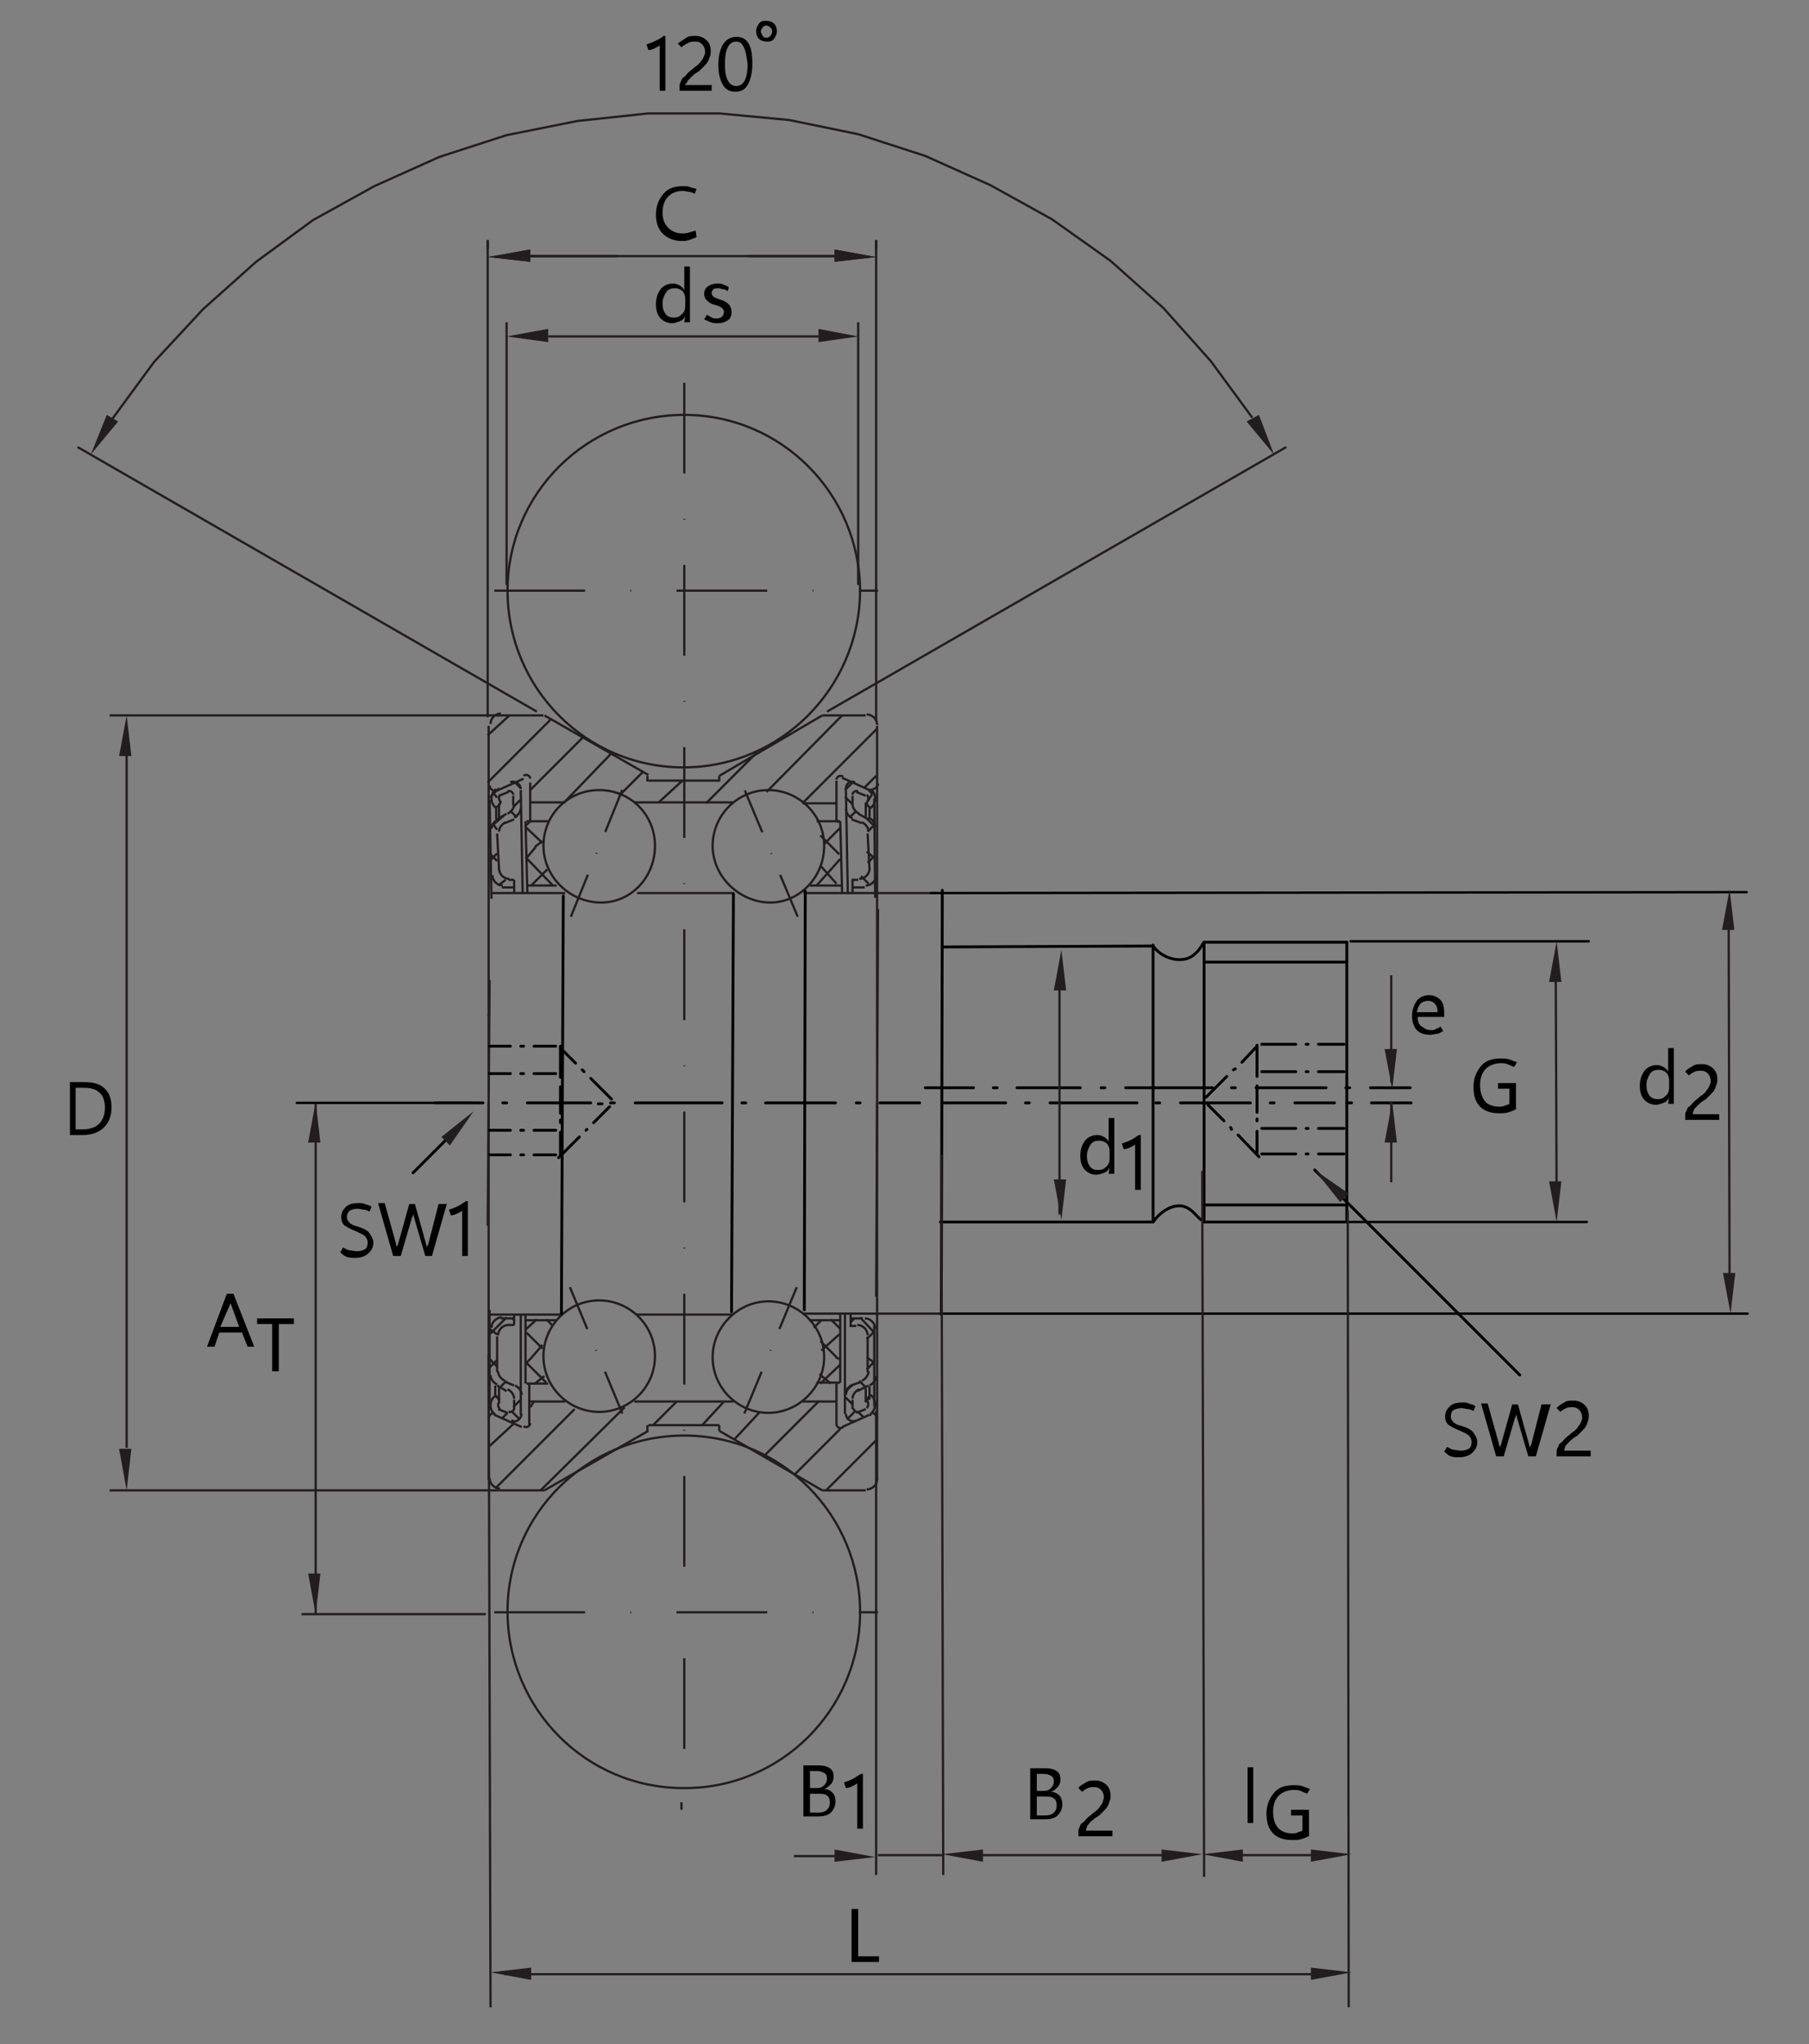 <?xml version="1.0" encoding="utf-8"?>
<!-- Generator: Adobe Illustrator 27.0.0, SVG Export Plug-In . SVG Version: 6.00 Build 0)  -->
<!DOCTYPE svg PUBLIC "-//W3C//DTD SVG 1.1//EN" "http://www.w3.org/Graphics/SVG/1.1/DTD/svg11.dtd">
<svg version="1.1" id="图层_1" xmlns:x="http://ns.adobe.com/Extensibility/1.0/" xmlns:i="http://ns.adobe.com/AdobeIllustrator/10.0/" xmlns:graph="http://ns.adobe.com/Graphs/1.0/"
	 xmlns="http://www.w3.org/2000/svg" xmlns:xlink="http://www.w3.org/1999/xlink" x="0px" y="0px" viewBox="0 0 191.4 216.3"
	 style="enable-background:new 0 0 191.4 216.3;" xml:space="preserve">
<rect x="0" y="0" width="191.4" height="216.3" fill="#808080" stroke="none"/>
<style type="text/css">
	.st0{fill:none;stroke:#221E1F;stroke-width:0.24;stroke-miterlimit:10;}
	.st1{fill:none;stroke:#221E1F;stroke-width:0.24;stroke-miterlimit:10;stroke-dasharray:9.6,4.8,8.000000e-02,4.8;}
	.st2{fill:none;stroke:#221E1F;stroke-width:0.24;stroke-miterlimit:10;stroke-dasharray:4.8,2.4,8.000000e-02,2.4;}
	.st3{fill:none;}
	.st4{fill:#221E1F;}
	.st5{fill:none;stroke:#221E1F;stroke-width:0.3;stroke-miterlimit:10;}
	.st6{fill:none;stroke:#000000;stroke-width:0.3;stroke-linecap:round;stroke-linejoin:round;stroke-miterlimit:10;}
	.st7{fill:#FFFFFF;}
	.st8{fill:none;stroke:#000000;stroke-width:0.25;stroke-linecap:round;stroke-linejoin:round;stroke-miterlimit:10;}
	.st9{fill:none;stroke:#000000;stroke-width:0.24;stroke-linecap:round;stroke-linejoin:round;stroke-miterlimit:10;}
</style>
<path class="st0" d="M51.6,129.7l0.2-26 M51.7,76.8v39.9"/>
<line class="st1" x1="72.4" y1="40.5" x2="72.4" y2="186"/>
<path class="st0" d="M102.2,96.2 M92.7,137.2l0.2-41 M52.8,83.4l-1,1 M53.3,86.3l-1.5,1.3 M55.1,84.6l-0.8,0.8 M52.6,90.3l-0.8,0.8
	 M56.1,86.9l-0.4,0.4 M56.7,89.6l-1,1.2 M53.5,93.1l-0.8,0.6 M57.4,89l-0.8,0.6 M57.9,92l-1.7,1.7 M90.2,82.8l-0.8,0.8 M90.5,85.9
	l-0.6,0.6 M88.9,87.6l-1.7,1.7 M92.3,84l-0.5,0.8 M88.9,90.9l-2.5,2.8 M92.5,87.3L91.8,88 M90.3,93.1h-0.2 M92.6,90.5l-0.8,0.8
	 M53.6,139.4l-1.7,1.7 M52.6,143.9l-0.8,0.8 M56.8,139.6l-1.2,1.1 M56.2,143.7l-0.6,0.6 M53.6,146.1l-0.6,0.6 M57.4,142.3l-1.2,1.4
	 M55.1,148.1l-0.8,0.8 M53.7,149.5l-0.6,0.6 M57.6,145.6l-1,0.8 M86.9,139.7l-0.8,0.8 M88.8,141.2l-1.9,1.7 M90.4,139.5l-0.4,0.4
	 M88.9,144.4l-2.1,2 M92.5,140.9l-0.8,0.8 M90,146.6l-0.6,0.6 M92.5,144.1l-0.8,0.8 M90.4,149.4l-0.8,0.8 M92.1,147.9l-0.6,0.4
	 M92.3,84l-0.4-0.4 M90.2,85.1l-0.8-0.8 M92.5,87.4l-1-1 M88.8,87l-0.4-0.2 M92.5,90.8l-0.8-0.7 M88.8,90.4l-1-1 M87.8,89.4l-1-1
	 M91.9,93.5l-0.8-0.8 M88.5,93.5l-1.7-1.9 M55.1,83.4l-0.6-0.6 M54.7,86.5l-0.6-0.6 M52.6,84.4l-0.5-0.6 M57.4,89.2l-1.8-1.7
	 M52.6,87.8l-0.5-0.7 M58.5,93.7l-2.9-3 M52.6,91.1l-0.8-0.8 M92.5,141l-1.5-1.6 M91.8,143.7L91.8,143.7 M88.9,140.6l-1-1
	 M92.5,144.2l-0.8-0.6 M88.8,143.8l-0.4-0.2 M88.5,143.6l-1.7-1.7 M91.5,146.7l-0.6-0.6 M90.2,148.6l-0.8-0.8 M87.9,146.4l-1.2-1
	 M91.4,150l-0.6-0.6 M58.4,140.2l-0.6-0.6 M54.3,139.7v-0.2 M57.4,142.7l-1.7-1.7 M52.6,141.2l-0.8-0.6 M57.8,146.3l-2.1-2.1
	 M52.6,144.6l-0.8-0.8 M52.9,148.1l-0.4-0.4 M55,150.2l-0.8-0.8 M87.4,157.7l5.4-5.4 M84.1,156l4.8-4.8 M80.8,154.1l5.8-5.8
	 M77.7,152.3l2.7-2.9 M74.3,150.8l2.3-2.5 M69.1,150.8l2.5-2.5 M57.2,157.7l8.9-8.8 M52.4,157.5l8.4-8.4 M56.1,148.9l0.4-0.6
	 M51.7,153.1l2.7-2.5 M91.4,83.4l1.3-1.3 M84.9,85l7.9-7.9 M81.1,83.8l8-8.1 M74.7,85l5.4-5.4 M69.7,84.9l2.5-2.3 M65.5,84.2
	l2.5-2.5 M59.7,84.9l5-5.2 M56.1,83.6l5.6-5.6 M51.6,82.8l6.7-6.7 M51.6,77.8l2.3-2.1 M92.8,116.7V76.8 M87.8,94.4 M92.8,99.4
	 M83.6,95.2 M77.8,94.6 M72.6,94.4 M57.7,94.5 M72.7,129.6 M80.8,137.7 M77.2,139.1 M57.8,129.7 M67,139.1"/>
<path class="st0" d="M91,170.6c0-10.3-8.3-18.7-18.6-18.7s-18.7,8.3-18.7,18.6s8.3,18.7,18.6,18.7l0,0C82.6,189.3,91,180.9,91,170.6
	 M67.3,139.1h10.2 M68.6,150.8h7.5 M67.1,148.3h10.5 M87.2,143.6c0-3.3-2.7-5.9-5.9-5.9s-5.9,2.7-5.9,5.9c0,3.3,2.7,5.9,5.9,5.9l0,0
	C84.5,149.5,87.2,146.8,87.2,143.6"/>
<line class="st1" x1="52.3" y1="170.6" x2="92.9" y2="170.6"/>
<path class="st0" d="M57.6,157.7h-4.8 M51.8,156.4c0,0.6,0.5,1.1,1.1,1.1 M57.6,157.7l11-6.3 M51.7,156.6v-39.9"/>
<line class="st2" x1="60.3" y1="136.2" x2="66.4" y2="150.9"/>
<path class="st0" d="M53.8,140.2h0.6 M54.4,140.2v-1.1 M53,139.5h1.3 M55.7,139.7h3.1 M53.4,146.2l1,0.4 M55.2,147.6
	c0-0.4-0.3-0.8-0.7-1 M54.1,150.3c0.1,0,0.2,0.1,0.3,0.1c0.4,0,0.7-0.3,0.8-0.8 M53.8,149.4c0,0,0.1,0,0.2,0c0.2,0,0.4-0.2,0.4-0.4
	 M54.4,149.1v-1 M54.4,148c0-0.4-0.3-0.8-0.7-1 M52.8,148.3v-1.5 M56,150.8v-4.3 M55.4,150.9c0.1,0.1,0.2,0.1,0.3,0.1
	c0.2,0,0.4-0.2,0.4-0.4l0,0 M56.1,148.3h3.7 M55.7,146.4H58 M55.1,149.7v-10.6 M55.6,146.4v-7.3 M51.6,138.3 M52.4,139.1
	 M51.9,145.5c0,0.4,0.3,0.8,0.7,1 M52.4,147.7v-1.1 M52.2,149.6h0.2 M52.3,149.5c-0.3,0-0.6,0.3-0.6,0.6 M52.4,147.7
	c-0.3,0.2-0.5,0.6-0.5,1s0.2,0.8,0.5,1 M51.8,149v-10.4 M52.6,145.2v-3.8 M51.8,139.1h7.6 M52.7,145.1c0,0.4,0.3,0.8,0.7,1
	 M52.3,149.7l2.9,1.3 M52.9,148.3c-0.1,0.1-0.2,0.2-0.2,0.4c0,0.1,0.1,0.3,0.2,0.4 M52.8,148.3c0-0.3-0.2-0.5-0.5-0.6 M52.7,149.1
	l1,0.4 M52.6,146.6l1,0.6 M53.1,139.4c-0.6,0-1.1,0.5-1.1,1.1 M53.8,140.2c-0.6,0-1.1,0.5-1.1,1.1 M69.3,143.5
	c0-3.3-2.7-5.9-5.9-5.9c-3.3,0-5.9,2.7-5.9,5.9c0,3.3,2.7,5.9,5.9,5.9l0,0C66.6,149.4,69.3,146.8,69.3,143.5"/>
<path class="st0" d="M87,157.7h4.6 M87,157.7l-10.9-6.3 M92.8,116.7v39.9 M68.5,151.4v-0.6"/>
<path class="st0" d="M99.7,139H84.9 M92,149.7l-2.9,1.3 M91.2,146.2l-1.2,0.4 M91.6,149.1l-1,0.4 M91.9,146.6l-1.2,0.6 M91.8,141.3
	c0-0.6-0.5-1.1-1.1-1.1 M91.3,139.5H90 M91.7,157.6c0.6,0,1.1-0.5,1.1-1.1"/>
<line class="st2" x1="84.3" y1="136.2" x2="78.2" y2="150.9"/>
<path class="st0" d="M92.8,138.3 M98.9,139.2 M92.6,140.6c0-0.6-0.5-1.1-1.1-1.1 M92,146.6c0.4-0.2,0.7-0.6,0.7-1 M91.2,146.1
	c0.4-0.2,0.7-0.6,0.7-1 M92,147.8v-1.1 M91.7,149c0.2-0.2,0.2-0.5,0.1-0.7c0,0,0,0-0.1-0.1 M92.2,149.7H92 M92.8,150.1
	c0-0.3-0.3-0.6-0.6-0.6 M92.1,147.7c-0.2,0.1-0.4,0.3-0.5,0.6 M91.6,148.4v-1.5 M92.1,149.6c0.3-0.2,0.5-0.6,0.5-1s-0.2-0.8-0.5-1
	 M92.5,148.8v-8.5 M91.8,145.2v-3.8 M90.6,140.3H90v-1.2 M88.9,139.7h-3.3 M88.5,150.8v-4.4 M88.5,150.7c0,0.2,0.2,0.4,0.4,0.4
	c0.1,0,0.2,0,0.3-0.1 M90.2,146.6c-0.4,0.2-0.7,0.6-0.7,1 M90.2,149.1v-1 M89.5,149.6c0,0.4,0.3,0.7,0.7,0.8c0.1,0,0.2,0,0.3-0.1
	 M90.3,149c0,0.2,0.2,0.4,0.4,0.4h0.1 M90.9,147c-0.4,0.2-0.7,0.6-0.7,1 M88.5,148.3h-3.6 M88.9,146.3h-2.5 M88.9,146.3V139
	 M89.4,149.6v-10.5 M76.1,151.4v-0.6"/>
<line class="st1" x1="52.3" y1="62.5" x2="92.9" y2="62.5"/>
<path class="st0" d="M91,62.6c0-10.3-8.3-18.7-18.6-18.7s-18.7,8.3-18.7,18.6S62,81.2,72.3,81.2l0,0C82.6,81.2,90.9,72.8,91,62.6
	 M68.6,82.6h7.5 M67.1,84.9h10.5 M67.4,94.5h10.3 M87.2,89.5c0-3.3-2.7-5.9-5.9-5.9c-3.3,0-5.9,2.7-5.9,5.9c0,3.3,2.9,6,6.1,6
	C84.6,95.5,87.2,92.8,87.2,89.5"/>
<line class="st2" x1="60.4" y1="97" x2="66.4" y2="82.2"/>
<path class="st0" d="M52.1,92.6c0,0.6,0.5,1.1,1.1,1.1 M55.6,86.9l0.2,7.6 M51.8,84.6l0.2,10.5 M55.1,83.6l0.2,10.9 M52.6,88.2
	l0.2,3.8 M57.6,75.7l11,6.3 M69.3,89.5c0-3.3-2.6-5.9-5.9-5.9c-3.3,0-5.9,2.6-5.9,5.9s2.8,6,6.1,6C66.8,95.5,69.3,92.8,69.3,89.5"/>
<path class="st0" d="M51.9,94.5h7.9 M52.8,91.9c0,0.6,0.5,1.1,1.1,1.1"/>
<path class="st3" d="M51.6,99.8 M51.6,99.8 M51.6,99.8 M51.6,99.8 M51.6,99.8 M51.6,99.8 M51.6,99.8 M51.6,99.8 M51.6,99.8
	 M51.4,99.8 M51.4,99.8 M51.4,99.8 M51.4,99.8 M51.4,99.8 M51.4,99.8 M51.4,99.8 M51.4,99.8 M51.4,99.8 M51.4,99.8 M51.4,99.8
	 M51.4,99.8 M51.4,99.8 M51.4,99.8 M51.4,99.8 M51.4,99.8 M51.4,99.8 M51.4,99.8 M51.4,99.8 M51.4,99.8 M51.4,99.8 M51.4,99.8
	 M51.4,99.8 M51.4,99.8 M51.4,99.8 M51.4,99.8 M51.4,99.8 M51.4,99.8 M51.4,99.8 M51.2,99.8 M51.2,99.8 M51.2,99.8 M51.2,99.8
	 M51.2,99.8 M51.2,99.8 M51.2,99.8 M51.2,99.8 M51.2,99.8 M51.2,99.8 M51.2,99.8 M51.2,99.8 M51.2,99.8 M51.2,99.8 M51.2,99.8
	 M51.2,99.8 M51.2,99.8 M51.2,99.8 M51.2,99.8 M51.2,99.8 M51.2,99.8 M51.2,99.8 M51.2,99.8 M51.2,99.8 M51.2,99.8 M51.2,99.8
	 M51.2,99.8 M51.2,99.8 M51.2,99.8 M51,99.8 M51,99.8 M51,99.8 M51,99.8 M51,99.8 M51,99.8 M51,99.8 M51,99.8 M51,99.8 M51,99.8
	 M51,99.8 M51,99.8 M51,99.8 M51,99.8 M51,99.8 M51,99.8 M51,99.8 M51,99.8 M51,99.8 M51,99.8 M51,99.8 M51,99.8 M51,99.8 M51,99.8
	 M51,99.8 M51,99.8 M51,99.8 M51,99.8 M51,99.8 M50.8,99.8 M50.8,99.8 M50.8,99.8 M50.8,99.8 M50.8,99.8 M50.8,99.8 M50.8,99.8
	 M50.8,99.8 M50.8,99.8 M50.8,99.8 M50.8,99.9 M50.8,99.9 M50.8,99.9 M50.8,99.9 M50.8,99.9 M50.8,99.9 M50.8,99.9 M50.8,99.9
	 M50.8,99.9 M50.8,99.9 M50.8,99.9 M50.8,99.9 M50.8,99.9 M50.8,99.9 M50.8,99.9 M50.8,99.9 M50.8,99.9 M50.8,99.9 M50.8,99.9
	 M50.6,99.9 M50.6,99.9 M50.6,99.9 M50.6,99.9 M50.6,99.9 M50.6,99.9 M50.6,99.9 M50.6,99.9 M50.6,99.9 M50.6,99.9 M50.6,99.8
	 M50.6,99.8 M50.6,99.8 M50.6,99.8 M50.6,99.8 M50.6,99.8 M50.6,99.8 M50.6,99.8 M50.6,99.8 M50.6,99.8 M50.6,99.8 M50.6,99.8
	 M50.6,99.8 M50.6,99.8 M50.6,99.8 M50.6,99.8 M50.6,99.8 M50.6,99.8 M50.6,99.8 M50.4,99.8 M50.4,99.8 M50.4,99.8 M50.4,99.8
	 M50.4,99.8 M50.4,99.8 M50.4,99.8 M50.4,99.8 M50.4,99.8 M50.4,99.8 M50.4,99.8 M50.4,99.8 M50.4,99.8 M50.4,99.8 M50.4,99.8
	 M50.4,99.8 M50.4,99.8 M50.4,99.8 M50.4,99.8 M50.4,99.8 M50.4,99.8 M50.4,99.8 M50.4,99.8 M50.4,99.8 M50.4,99.8 M50.4,99.8
	 M50.4,99.8 M50.4,99.8 M50.4,99.8"/>
<path class="st3" d="M51.8,100.8 M51.8,100.8 M51.8,100.8 M51.8,100.8 M51.8,100.8 M51.8,100.8 M51.8,100.8 M51.8,100.8 M51.8,100.8
	 M51.8,100.8 M51.8,100.8 M51.8,100.8 M51.8,100.8 M51.8,100.8 M51.8,100.8 M51.8,100.8 M51.8,100.8 M51.8,100.8 M51.8,100.8
	 M51.8,100.8 M51.8,100.8 M51.8,100.8 M51.8,100.8 M51.8,100.8 M51.8,100.8 M51.8,100.8 M51.8,100.8 M51.8,100.8 M51.8,100.8
	 M51.8,100.6 M51.8,100.6 M51.8,100.6 M51.8,100.6 M51.8,100.6 M51.8,100.6 M51.8,100.6 M51.8,100.6 M51.8,100.6 M51.8,100.6
	 M51.8,100.6 M51.8,100.6 M51.8,100.6 M51.8,100.6 M51.8,100.6 M51.8,100.6 M51.8,100.6 M51.8,100.6 M51.8,100.6 M51.8,100.6
	 M51.8,100.6 M51.8,100.6 M51.8,100.6 M51.8,100.6 M51.8,100.6 M51.8,100.6 M51.8,100.6 M51.8,100.6 M51.8,100.6 M51.8,100.4
	 M51.8,100.4 M51.8,100.4 M51.8,100.4 M51.8,100.4 M51.8,100.4 M51.8,100.4 M51.8,100.4 M51.8,100.4 M51.8,100.4 M51.8,100.4
	 M51.8,100.4 M51.8,100.4 M51.8,100.4 M51.8,100.4 M51.8,100.4 M51.8,100.4 M51.8,100.4 M51.8,100.4 M51.8,100.4 M51.8,100.4
	 M51.8,100.4 M51.8,100.4 M51.8,100.4 M51.8,100.4 M51.8,100.4 M51.8,100.4 M51.8,100.4 M51.8,100.4 M51.8,100.2 M51.8,100.2
	 M51.8,100.2 M51.8,100.2 M51.8,100.2 M51.8,100.2 M51.8,100.2 M51.8,100.2 M51.8,100.2 M51.8,100.2 M51.8,100.2 M51.8,100.2
	 M51.8,100.2 M51.8,100.2 M51.8,100.2 M51.8,100.2 M51.8,100.2 M51.8,100.2 M51.8,100.2 M51.8,100.2 M51.8,100.2 M51.8,100.2
	 M51.8,100.2 M51.8,100.2 M51.8,100.2 M51.8,100.2 M51.8,100.2 M51.8,100.2 M51.8,100.2 M51.8,100 M51.8,100 M51.8,100 M51.8,100
	 M51.8,100 M51.8,100 M51.8,100 M51.8,100 M51.8,100 M51.8,100 M51.8,100 M51.8,100 M51.8,100 M51.8,100 M51.8,100 M51.8,100
	 M51.8,100 M51.8,100 M51.8,100 M51.8,100 M51.8,100 M51.8,100 M51.8,100 M51.8,100 M51.8,100 M51.8,100 M51.8,100 M51.8,100
	 M51.8,100 M51.8,99.8 M51.8,99.8 M51.8,99.8 M51.8,99.8 M51.8,99.8 M51.8,99.8 M51.8,99.8 M51.8,99.8 M51.8,99.8 M51.8,99.8
	 M51.8,99.8 M51.8,99.8 M51.8,99.8 M51.8,99.8 M51.8,99.8 M51.8,99.8 M51.8,99.9 M51.8,99.9 M51.8,99.9 M51.8,99.9 M51.8,99.9
	 M51.8,99.9 M51.8,99.9 M51.8,99.9 M51.8,99.9 M51.8,99.9 M51.8,99.9 M51.8,99.9 M51.8,99.9 M51.8,99.9 M51.8,99.9 M51.8,99.9
	 M51.8,99.9 M51.8,99.9 M51.8,99.9 M51.6,99.9 M51.6,99.9 M51.6,99.9 M51.6,99.9 M51.6,99.9 M51.6,99.9 M51.6,99.9 M51.6,99.9
	 M51.6,99.9 M51.6,99.9 M51.6,99.8 M51.6,99.8 M51.6,99.8 M51.6,99.8 M51.6,99.8 M51.6,99.8 M51.6,99.8 M51.6,99.8 M51.6,99.8
	 M51.6,99.8"/>
<path class="st3" d="M51.8,102.1 M51.8,102.1 M51.8,102.1 M51.8,102.1 M51.8,102.1 M51.8,102.1 M51.8,102.1 M51.8,102.1 M51.8,102.1
	 M51.8,102.1 M51.8,102.1 M51.8,102.1 M51.8,102.1 M51.8,102.1 M51.8,102.1 M51.8,102.1 M51.8,102.1 M51.8,102.1 M51.8,102.1
	 M51.8,102.1 M51.8,102.1 M51.8,102.1 M51.8,102.1 M51.8,102.1 M51.8,102.1 M51.8,101.9 M51.8,101.9 M51.8,101.9 M51.8,101.9
	 M51.8,101.9 M51.8,101.9 M51.8,101.9 M51.8,101.9 M51.8,101.9 M51.8,101.9 M51.8,101.9 M51.8,101.9 M51.8,101.9 M51.8,101.9
	 M51.8,101.9 M51.8,101.9 M51.8,101.9 M51.8,101.9 M51.8,101.9 M51.8,101.9 M51.8,101.9 M51.8,101.9 M51.8,101.9 M51.8,101.9
	 M51.8,101.9 M51.8,101.9 M51.8,101.9 M51.8,101.9 M51.8,101.9 M51.8,101.7 M51.8,101.7 M51.8,101.7 M51.8,101.7 M51.8,101.7
	 M51.8,101.7 M51.8,101.7 M51.8,101.7 M51.8,101.7 M51.8,101.7 M51.8,101.7 M51.8,101.7 M51.8,101.7 M51.8,101.7 M51.8,101.7
	 M51.8,101.7 M51.8,101.7 M51.8,101.7 M51.8,101.7 M51.8,101.7 M51.8,101.7 M51.8,101.7 M51.8,101.7 M51.8,101.7 M51.8,101.7
	 M51.8,101.7 M51.8,101.7 M51.8,101.7 M51.8,101.7 M51.8,101.5 M51.8,101.5 M51.8,101.5 M51.8,101.5 M51.8,101.5 M51.8,101.5
	 M51.8,101.5 M51.8,101.5 M51.8,101.5 M51.8,101.5 M51.8,101.5 M51.8,101.5 M51.8,101.5 M51.8,101.5 M51.8,101.5 M51.8,101.5
	 M51.8,101.5 M51.8,101.5 M51.8,101.5 M51.8,101.5 M51.8,101.5 M51.8,101.5 M51.8,101.5 M51.8,101.5 M51.8,101.5 M51.8,101.5
	 M51.8,101.5 M51.8,101.5 M51.8,101.5 M51.8,101.3 M51.8,101.3 M51.8,101.3 M51.8,101.3 M51.8,101.3 M51.8,101.3 M51.8,101.3
	 M51.8,101.3 M51.8,101.3 M51.8,101.3 M51.8,101.3 M51.8,101.3 M51.8,101.3 M51.8,101.3 M51.8,101.3 M51.8,101.3 M51.8,101.3
	 M51.8,101.3 M51.8,101.3 M51.8,101.3 M51.8,101.3 M51.8,101.3 M51.8,101.3 M51.8,101.3 M51.8,101.3 M51.8,101.3 M51.8,101.3
	 M51.8,101.3 M51.8,101.3 M51.8,101.1 M51.8,101.1 M51.8,101.1 M51.8,101.1 M51.8,101.1 M51.8,101.1 M51.8,101.1 M51.8,101.1
	 M51.8,101.1 M51.8,101.1 M51.8,101.1 M51.8,101.1 M51.8,101.1 M51.8,101.1 M51.8,101.1 M51.8,101.1 M51.8,101.1 M51.8,101.1
	 M51.8,101.1 M51.8,101.1 M51.8,101.1 M51.8,101.1 M51.8,101.1 M51.8,101.1 M51.8,101.1 M51.8,101.1 M51.8,101.1 M51.8,101.1
	 M51.8,101.1 M51.8,100.9 M51.8,100.9 M51.8,100.9 M51.8,100.9 M51.8,100.9 M51.8,100.9 M51.8,100.9 M51.8,100.9 M51.8,100.9
	 M51.8,100.9 M51.8,100.9 M51.8,100.9 M51.8,100.9 M51.8,100.9 M51.8,100.9 M51.8,100.9 M51.8,100.9 M51.8,100.9 M51.8,100.9
	 M51.8,100.9 M51.8,100.9 M51.8,100.9 M51.8,100.9 M51.8,100.9 M51.8,100.9 M51.8,100.9 M51.8,100.9 M51.8,100.9 M51.8,100.9
	 M51.8,100.7"/>
<path class="st3" d="M51.8,103.5 M51.8,103.5 M51.8,103.5 M51.8,103.5 M51.8,103.5 M51.8,103.5 M51.8,103.5 M51.8,103.5 M51.8,103.5
	 M51.8,103.5 M51.8,103.5 M51.8,103.5 M51.8,103.5 M51.8,103.5 M51.8,103.5 M51.8,103.5 M51.8,103.5 M51.8,103.5 M51.8,103.5
	 M51.8,103.5 M51.8,103.5 M51.8,103.3 M51.8,103.3 M51.8,103.3 M51.8,103.3 M51.8,103.3 M51.8,103.3 M51.8,103.3 M51.8,103.3
	 M51.8,103.3 M51.8,103.3 M51.8,103.3 M51.8,103.3 M51.8,103.3 M51.8,103.3 M51.8,103.3 M51.8,103.3 M51.8,103.3 M51.8,103.3
	 M51.8,103.3 M51.8,103.3 M51.8,103.3 M51.8,103.3 M51.8,103.3 M51.8,103.3 M51.8,103.3 M51.8,103.3 M51.8,103.3 M51.8,103.3
	 M51.8,103.3 M51.8,103.1 M51.8,103.1 M51.8,103.1 M51.8,103.1 M51.8,103.1 M51.8,103.1 M51.8,103.1 M51.8,103.1 M51.8,103.1
	 M51.8,103.1 M51.8,103.1 M51.8,103.1 M51.8,103.1 M51.8,103.1 M51.8,103.1 M51.8,103.1 M51.8,103.1 M51.8,103.1 M51.8,103.1
	 M51.8,103.1 M51.8,103.1 M51.8,103.1 M51.8,103.1 M51.8,103.1 M51.8,103.1 M51.8,103.1 M51.8,103.1 M51.8,103.1 M51.8,103.1
	 M51.8,102.9 M51.8,102.9 M51.8,102.9 M51.8,102.9 M51.8,102.9 M51.8,102.9 M51.8,102.9 M51.8,102.9 M51.8,102.9 M51.8,102.9
	 M51.8,102.9 M51.8,102.9 M51.8,102.9 M51.8,102.9 M51.8,102.9 M51.8,102.9 M51.8,102.9 M51.8,102.9 M51.8,102.9 M51.8,102.9
	 M51.8,102.9 M51.8,102.9 M51.8,102.9 M51.8,102.9 M51.8,102.9 M51.8,102.9 M51.8,102.9 M51.8,102.9 M51.8,102.9 M51.8,102.7
	 M51.8,102.7 M51.8,102.7 M51.8,102.7 M51.8,102.7 M51.8,102.7 M51.8,102.7 M51.8,102.7 M51.8,102.7 M51.8,102.7 M51.8,102.7
	 M51.8,102.7 M51.8,102.7 M51.8,102.7 M51.8,102.7 M51.8,102.7 M51.8,102.7 M51.8,102.7 M51.8,102.7 M51.8,102.7 M51.8,102.7
	 M51.8,102.7 M51.8,102.7 M51.8,102.7 M51.8,102.7 M51.8,102.7 M51.8,102.7 M51.8,102.7 M51.8,102.7 M51.8,102.5 M51.8,102.5
	 M51.8,102.5 M51.8,102.5 M51.8,102.5 M51.8,102.5 M51.8,102.5 M51.8,102.5 M51.8,102.5 M51.8,102.5 M51.8,102.5 M51.8,102.5
	 M51.8,102.5 M51.8,102.5 M51.8,102.5 M51.8,102.5 M51.8,102.5 M51.8,102.5 M51.8,102.5 M51.8,102.5 M51.8,102.5 M51.8,102.5
	 M51.8,102.5 M51.8,102.5 M51.8,102.5 M51.8,102.5 M51.8,102.5 M51.8,102.5 M51.8,102.5 M51.8,102.3 M51.8,102.3 M51.8,102.3
	 M51.8,102.3 M51.8,102.3 M51.8,102.3 M51.8,102.3 M51.8,102.3 M51.8,102.3 M51.8,102.3 M51.8,102.3 M51.8,102.3 M51.8,102.3
	 M51.8,102.3 M51.8,102.3 M51.8,102.3 M51.8,102.3 M51.8,102.3 M51.8,102.3 M51.8,102.3 M51.8,102.3 M51.8,102.3 M51.8,102.3
	 M51.8,102.3 M51.8,102.3 M51.8,102.3 M51.8,102.3 M51.8,102.3 M51.8,102.3 M51.8,102.1 M51.8,102.1 M51.8,102.1 M51.8,102.1
	 M51.8,102.1"/>
<path class="st3" d="M51.7,104.8 M51.7,104.8 M51.7,104.8 M51.7,104.8 M51.7,104.8 M51.7,104.8 M51.7,104.8 M51.7,104.8 M51.7,104.8
	 M51.7,104.8 M51.7,104.8 M51.7,104.8 M51.7,104.8 M51.7,104.8 M51.7,104.8 M51.7,104.8 M51.7,104.8 M51.7,104.6 M51.7,104.6
	 M51.7,104.6 M51.7,104.6 M51.7,104.6 M51.7,104.6 M51.7,104.6 M51.7,104.6 M51.7,104.6 M51.7,104.6 M51.7,104.6 M51.7,104.6
	 M51.7,104.6 M51.7,104.6 M51.7,104.6 M51.7,104.6 M51.7,104.6 M51.7,104.6 M51.7,104.6 M51.7,104.6 M51.8,104.6 M51.8,104.6
	 M51.8,104.6 M51.8,104.6 M51.8,104.6 M51.8,104.6 M51.8,104.6 M51.8,104.6 M51.8,104.6 M51.8,104.4 M51.8,104.4 M51.8,104.4
	 M51.8,104.4 M51.8,104.4 M51.8,104.4 M51.8,104.4 M51.8,104.4 M51.8,104.4 M51.8,104.4 M51.8,104.4 M51.8,104.4 M51.8,104.4
	 M51.8,104.4 M51.8,104.4 M51.8,104.4 M51.8,104.4 M51.8,104.4 M51.8,104.4 M51.8,104.4 M51.8,104.4 M51.8,104.4 M51.8,104.4
	 M51.8,104.4 M51.8,104.4 M51.8,104.4 M51.8,104.4 M51.8,104.4 M51.8,104.4 M51.8,104.2 M51.8,104.2 M51.8,104.2 M51.8,104.2
	 M51.8,104.2 M51.8,104.2 M51.8,104.2 M51.8,104.2 M51.8,104.2 M51.8,104.2 M51.8,104.2 M51.8,104.2 M51.8,104.2 M51.8,104.2
	 M51.8,104.2 M51.8,104.2 M51.8,104.2 M51.8,104.2 M51.8,104.2 M51.8,104.2 M51.8,104.2 M51.8,104.2 M51.8,104.2 M51.8,104.2
	 M51.8,104.2 M51.8,104.2 M51.8,104.2 M51.8,104.2 M51.8,104.2 M51.8,104 M51.8,104 M51.8,104 M51.8,104 M51.8,104 M51.8,104
	 M51.8,104 M51.8,104 M51.8,104 M51.8,104 M51.8,104 M51.8,104 M51.8,104 M51.8,104 M51.8,104 M51.8,104 M51.8,104 M51.8,104
	 M51.8,104 M51.8,104 M51.8,104 M51.8,104 M51.8,104 M51.8,104 M51.8,104 M51.8,104 M51.8,104 M51.8,104 M51.8,104 M51.8,103.8
	 M51.8,103.8 M51.8,103.8 M51.8,103.8 M51.8,103.8 M51.8,103.8 M51.8,103.8 M51.8,103.8 M51.8,103.8 M51.8,103.8 M51.8,103.8
	 M51.8,103.8 M51.8,103.8 M51.8,103.8 M51.8,103.8 M51.8,103.8 M51.8,103.9 M51.8,103.9 M51.8,103.9 M51.8,103.9 M51.8,103.9
	 M51.8,103.9 M51.8,103.9 M51.8,103.9 M51.8,103.9 M51.8,103.9 M51.8,103.9 M51.8,103.9 M51.8,103.9 M51.8,103.7 M51.8,103.7
	 M51.8,103.7 M51.8,103.7 M51.8,103.7 M51.8,103.7 M51.8,103.7 M51.8,103.7 M51.8,103.7 M51.8,103.7 M51.8,103.7 M51.8,103.7
	 M51.8,103.7 M51.8,103.7 M51.8,103.7 M51.8,103.7 M51.8,103.6 M51.8,103.6 M51.8,103.6 M51.8,103.6 M51.8,103.6 M51.8,103.6
	 M51.8,103.6 M51.8,103.6 M51.8,103.6 M51.8,103.6 M51.8,103.6 M51.8,103.6 M51.8,103.6 M51.8,103.5 M51.8,103.5 M51.8,103.5
	 M51.8,103.5"/>
<path class="st3" d="M51.7,105.2 M51.7,105.2 M51.7,105.2 M51.7,105.2 M51.7,105.2 M51.7,105.2 M51.7,105.2 M51.7,105.2 M51.7,105
	 M51.7,105 M51.7,105 M51.7,105 M51.7,105 M51.7,105 M51.7,105 M51.7,105 M51.7,105 M51.7,105 M51.7,105 M51.7,105 M51.7,105
	 M51.7,105 M51.7,105 M51.7,105 M51.7,105 M51.7,105 M51.7,105 M51.7,105 M51.7,105 M51.7,105 M51.7,105 M51.7,105 M51.7,105
	 M51.7,105 M51.7,105 M51.7,105 M51.7,105 M51.7,104.8 M51.7,104.8 M51.7,104.8 M51.7,104.8 M51.7,104.8 M51.7,104.8 M51.7,104.8
	 M51.7,104.8 M51.7,104.8 M51.7,104.8 M51.7,104.8 M51.7,104.8 M51.7,104.8"/>
<path class="st0" d="M53.8,93.1h0.6 M54.4,93.1v1.3 M53.1,93.9h1.3 M55.8,93.7h3.1 M51.7,95.2 M52.5,94.4 M51.7,107.5v-0.2
	 M51.7,107.5v-0.2 M51.7,107.5v-0.2 M51.7,107.5v-0.2 M51.7,107.5v-0.2 M51.7,107.5v-0.2 M51.7,107.5v-0.2 M51.7,107.5v-0.2
	 M51.7,107.5v-0.2 M51.7,107.5v-0.2 M51.7,107.5v-0.2 M51.7,107.5v-0.2 M51.7,107.5v-0.2 M51.7,107.5v-0.2 M51.7,107.5v-0.2
	 M51.7,107.5v-0.2 M51.7,107.5v-0.2 M51.7,107.5v-0.2 M51.7,107.5v-0.2 M51.7,107.5v-0.2 M51.7,107.5v-0.2 M51.8,107.1 M51.8,107.1
	 M51.8,107.1 M51.8,107.1 M51.8,107.1 M51.8,107.1 M51.8,106.9 M51.8,106.9 M51.8,106.9 M51.8,106.9 M51.8,106.9 M51.8,106.9
	 M51.8,106.9 M51.8,106.9 M51.8,106.9 M51.8,106.9 M51.8,106.9 M51.8,106.9 M51.8,106.9 M51.8,106.9 M51.8,106.9 M51.8,106.9
	 M51.8,106.9 M51.8,106.9 M51.8,106.9 M51.8,106.9 M51.8,106.9 M51.8,106.9 M51.8,106.9 M51.8,106.9 M51.8,106.9 M51.8,106.9
	 M51.8,106.9 M51.8,106.9 M51.8,106.9 M51.8,106.7 M51.8,106.7 M51.8,106.7 M51.8,106.7 M51.8,106.7 M51.8,106.7 M51.8,106.7
	 M51.8,106.7 M51.8,106.7 M51.8,106.7 M51.8,106.7 M51.8,106.7 M51.8,106.7 M51.8,106.7 M51.8,106.7 M51.8,106.7 M51.8,106.7
	 M51.8,106.7 M51.8,106.7 M51.8,106.7 M51.8,106.7"/>
<path class="st0" d="M89.5,83.6l0.2,10.9 M92,83.6l-2.9-1.3 M87,75.7h4.6 M99,94.5H85 M90.9,93c0.6,0,1.1-0.5,1.1-1.1 M91.5,93.9
	h-1.3 M91.6,84.2l-1-0.4 M91.9,86.7l-1.1-0.6 M91.2,87.1l-1.1-0.4 M102.2,111.1 M68.5,82.1v0.6 M57.5,75.7L57.5,75.7 M53.9,75.7
	L53.9,75.7 M57.5,75.7h-4.8 M54.4,86.5c0.4-0.2,0.7-0.6,0.7-1 M55.1,83.5c0-0.4-0.3-0.7-0.8-0.8c-0.1,0-0.2,0-0.3,0.1 M54.3,84.1
	c0-0.2-0.2-0.4-0.4-0.4c0,0-0.1,0-0.2,0 M53.7,86.1c0.4-0.2,0.7-0.6,0.7-1 M54.3,84.2v1 M52.8,85v1.5 M53.4,87.1l1-0.4 M56.1,82.8
	V87 M56.1,82.4c0-0.2-0.2-0.4-0.4-0.4l0,0c-0.1,0-0.2,0-0.3,0.1 M56.1,84.9h3.7 M55.7,86.9H58 M52.3,83.6h0.2 M52.5,85.5v1.2
	 M52.5,83.5c-0.3,0.2-0.5,0.6-0.5,1s0.2,0.8,0.5,1 M51.8,83.1c0,0.3,0.3,0.6,0.6,0.6 M52.7,86.7c-0.4,0.2-0.7,0.6-0.7,1 M52.5,83.7
	l2.9-1.3 M52.5,85.4c0.3-0.1,0.4-0.3,0.5-0.6 M52.9,84.1c-0.1,0.1-0.1,0.2-0.1,0.4c0,0.1,0.1,0.3,0.2,0.4 M52.8,84.2l1-0.4
	 M52.6,86.7l1-0.6 M53.5,87c-0.4,0.2-0.7,0.6-0.7,1 M53,75.5c-0.6,0-1.1,0.5-1.1,1.1l0,0"/>
<line class="st2" x1="84.4" y1="97" x2="78.2" y2="82.2"/>
<path class="st0" d="M58,35.6h28.6 M90.8,61.9V34.1 M53.6,61.9V34.1 M92.8,76.7c0-0.6-0.5-1.1-1.1-1.1l0,0 M91.7,84.9
	c0,0.3,0.2,0.5,0.5,0.6 M91.7,84.9c0.2-0.2,0.2-0.5,0.1-0.7c0,0,0,0-0.1-0.1 M91.6,84.9v1.5 M92.1,85.5c0.3-0.2,0.5-0.6,0.5-1
	s-0.2-0.8-0.5-1 M92.1,83.6h-0.2 M92,85.5v1.2 M92.3,83.5c0.3,0,0.6-0.3,0.6-0.6 M91.9,88c0-0.4-0.3-0.8-0.7-1 M92.6,87.5
	c0-0.4-0.3-0.8-0.7-1 M91.6,93.7c0.6,0,1.1-0.5,1.1-1.1l0,0 M92.9,95.2 M92.5,84.5L92.6,95 M91.8,88.2l0.2,3.8 M87,75.7L87,75.7
	 M88.5,82.6v4.2 M89.2,82.2c-0.1-0.1-0.2-0.1-0.3-0.1c-0.2,0-0.4,0.2-0.4,0.4l0,0 M90.2,84.2v1 M89.5,85.6c0,0.4,0.3,0.8,0.7,1
	 M90.2,85.1c0,0.4,0.3,0.8,0.7,1 M90.8,83.7c0,0-0.1,0-0.2,0c-0.2,0-0.4,0.2-0.4,0.4l0,0 M90.5,82.8c-0.1,0-0.2-0.1-0.3-0.1
	c-0.4,0-0.7,0.3-0.7,0.8 M88.5,85h-3.6 M88.9,86.9h-2.5 M76.1,82.1v0.6 M87,75.7l-10.9,6.4 M90.8,93.1h-0.6 M90.2,93.1v1.3 M89,93.7
	h-3.3 M88.9,86.9l0.2,7.6"/>
<polyline class="st4" points="58,34.8 58,36.2 53.6,35.6 58,34.8 "/>
<polyline class="st4" points="86.6,34.8 86.6,36.2 90.8,35.6 86.6,34.8 "/>
<path class="st0" d="M56.1,27.1h32.2 M92.7,76.3V25.4 M51.6,75.9V25.4 M90.8,35.6L90.8,35.6 M90.8,62.7L90.8,62.7 M53.6,62.7
	L53.6,62.7"/>
<polyline class="st4" points="56.1,26.4 56.1,27.7 51.6,27.2 56.1,26.4 "/>
<polyline class="st4" points="88.3,26.4 88.3,27.7 92.7,27.2 88.3,26.4 "/>
<path class="st0" d="M132.5,44.2l-4.4-6l-5-5.6l-5.6-5l-6.2-4.4l-6.5-3.6l-6.9-3.1l-7.1-2.3l-7.3-1.5L76.1,12h-7.5l-7.5,0.8
	l-7.5,1.5l-7.1,2.3l-6.9,3.1l-6.5,3.6l-6,4.4l-5.6,5l-5.2,5.6l-4.4,6 M56.8,75.3l-48.6-28 M87.5,75.3l48.6-28 M92.7,27.1L92.7,27.1
	 M92.7,77.1L92.7,77.1 M51.6,76.7L51.6,76.7"/>
<polyline class="st4" points="133.2,43.9 131.9,44.6 134.8,48.1 133.2,43.9 "/>
<polyline class="st4" points="12.5,44.6 11.3,43.9 9.6,48.1 12.5,44.6 "/>
<g>
	<g>
		<g>
			<path class="st0" d="M56.1,27.1h9.2 M51.6,26.4v-1 M68.5,82.1L68.5,82.1 M76,82.1L76,82.1 M87,75.7L87,75.7 M57.6,75.7L57.6,75.7
				 M96.9,16.2L96.9,16.2"/>
		</g>
	</g>
</g>
<polyline class="st4" points="56.1,26.4 56.1,27.7 51.6,27.2 56.1,26.4 "/>
<path class="st0" d="M88.3,27.1h-9.2 M92.7,26.4v-1 M99.6,25.7 M99.8,95.7"/>
<polyline class="st4" points="88.3,26.4 88.3,27.7 92.7,27.2 88.3,26.4 "/>
<path class="st0" d="M51.4,170.8H31.9"/>
<path class="st4" d="M33.4,170.8"/>
<path class="st0" d="M13.4,79.9v73.3 M52.8,157.7H11.6 M52.8,75.7H11.6"/>
<polyline class="st4" points="12.6,80 13.9,80 13.4,75.7 12.6,80 "/>
<polyline class="st4" points="12.6,153.3 13.9,153.3 13.4,157.7 12.6,153.3 "/>
<path class="st0" d="M50.8,123"/>
<path class="st5" d="M76.6,131.5"/>
<g>
	<g>
		<g>
			<path class="st0" d="M72.1,186.7"/>
		</g>
	</g>
</g>
<path class="st0" d="M72.1,191.5v-0.8"/>
<g>
	<g>
		<path d="M70.4,9.6h-0.6V4.8c-0.1,0.1-0.3,0.2-0.5,0.3s-0.5,0.2-0.7,0.2l-0.2-0.6c0.3-0.1,0.6-0.2,1-0.4S70,4,70.2,3.8h0.2V9.6z"/>
		<path d="M71.9,9.6V9.3c0-0.2,0-0.5,0.1-0.6s0.1-0.4,0.3-0.5s0.3-0.3,0.5-0.5s0.4-0.3,0.7-0.6c0.2-0.1,0.4-0.3,0.5-0.4
			s0.2-0.3,0.3-0.4c0.1-0.1,0.1-0.2,0.2-0.4s0.1-0.3,0.1-0.4c0-0.3-0.1-0.6-0.3-0.8s-0.4-0.3-0.7-0.3c-0.2,0-0.5,0-0.7,0.1
			S72.3,4.8,72.1,5l-0.4-0.4C72,4.4,72.3,4.2,72.6,4s0.6-0.2,1-0.2c0.5,0,0.9,0.2,1.2,0.5s0.4,0.7,0.4,1.1c0,0.2,0,0.4-0.1,0.6
			s-0.1,0.4-0.2,0.5c-0.1,0.2-0.2,0.3-0.4,0.5s-0.3,0.3-0.5,0.5c-0.3,0.2-0.5,0.3-0.7,0.5s-0.3,0.3-0.4,0.4
			c-0.1,0.1-0.2,0.2-0.2,0.3S72.5,8.8,72.5,9h2.8v0.6H71.9z"/>
		<path d="M77.8,9.7c-0.6,0-1-0.2-1.3-0.7S76,7.8,76,6.9c0-1,0.2-1.7,0.5-2.2s0.8-0.8,1.4-0.8c0.6,0,1,0.2,1.3,0.7s0.4,1.2,0.4,2.2
			c0,0.9-0.2,1.7-0.5,2.2S78.4,9.7,77.8,9.7z M77.9,4.4c-0.4,0-0.7,0.2-0.9,0.6s-0.3,1-0.3,1.8c0,0.8,0.1,1.3,0.3,1.7
			s0.5,0.6,0.9,0.6c0.4,0,0.7-0.2,0.9-0.6s0.3-1,0.3-1.7C79,6,78.9,5.4,78.7,5S78.3,4.4,77.9,4.4z"/>
	</g>
</g>
<g>
	<g>
		<path d="M81.1,4.4c-0.3,0-0.6-0.1-0.8-0.3S80,3.6,80,3.3c0-0.3,0.1-0.5,0.3-0.8s0.5-0.3,0.8-0.3c0.3,0,0.6,0.1,0.8,0.3
			s0.3,0.5,0.3,0.8c0,0.3-0.1,0.5-0.3,0.8S81.4,4.4,81.1,4.4z M81.1,2.7c-0.2,0-0.3,0.1-0.4,0.2s-0.2,0.3-0.2,0.4
			c0,0.2,0.1,0.3,0.2,0.5s0.3,0.2,0.4,0.2c0.2,0,0.3-0.1,0.4-0.2s0.2-0.3,0.2-0.5c0-0.2-0.1-0.3-0.2-0.4S81.2,2.7,81.1,2.7z"/>
	</g>
</g>
<g>
	<g>
		<path d="M7.4,120.1v-5.6h1.5c1,0,1.7,0.2,2.2,0.7c0.5,0.5,0.7,1.1,0.7,2c0,0.9-0.3,1.6-0.8,2.1c-0.5,0.5-1.3,0.8-2.2,0.8H7.4z
			 M8,115.1v4.4h0.8c0.7,0,1.3-0.2,1.7-0.6c0.4-0.4,0.6-1,0.6-1.7c0-0.7-0.2-1.3-0.6-1.6c-0.4-0.4-1-0.5-1.7-0.5H8z"/>
	</g>
</g>
<g>
	<g>
		<path d="M73.7,25.1c-0.3,0.1-0.5,0.2-0.8,0.3s-0.5,0.1-0.8,0.1c-0.8,0-1.5-0.3-2-0.8s-0.7-1.2-0.7-2c0-0.9,0.3-1.6,0.8-2.2
			s1.2-0.8,2.1-0.8c0.3,0,0.5,0,0.7,0.1s0.5,0.1,0.7,0.2l-0.2,0.5c-0.2-0.1-0.4-0.2-0.6-0.2s-0.4-0.1-0.6-0.1
			c-0.7,0-1.2,0.2-1.6,0.6s-0.6,1-0.6,1.7c0,0.7,0.2,1.2,0.6,1.6s0.9,0.6,1.5,0.6c0.2,0,0.4,0,0.7-0.1s0.4-0.1,0.7-0.2L73.7,25.1z"
			/>
	</g>
</g>
<g>
	<g>
		<path d="M72.5,33.4c-0.1,0.3-0.3,0.5-0.6,0.6s-0.5,0.2-0.8,0.2c-0.5,0-0.9-0.2-1.2-0.5s-0.5-0.8-0.5-1.5c0-0.7,0.2-1.2,0.5-1.6
			s0.8-0.6,1.3-0.6c0.3,0,0.5,0.1,0.7,0.2s0.4,0.3,0.5,0.5h0v-2.5h0.6v5.9h-0.6L72.5,33.4L72.5,33.4z M70.1,32.1
			c0,0.5,0.1,0.8,0.3,1.1s0.5,0.4,0.9,0.4c0.4,0,0.6-0.1,0.9-0.4s0.3-0.6,0.3-1v-0.6c0-0.3-0.1-0.6-0.3-0.8s-0.5-0.3-0.8-0.3
			c-0.4,0-0.7,0.1-0.9,0.4S70.1,31.6,70.1,32.1z"/>
	</g>
</g>
<g>
	<g>
		<path d="M74.5,33.8l0.3-0.5c0.2,0.1,0.3,0.2,0.5,0.3s0.3,0.1,0.5,0.1c0.3,0,0.5-0.1,0.6-0.2s0.2-0.3,0.2-0.5
			c0-0.2-0.1-0.3-0.2-0.4s-0.3-0.2-0.6-0.3c-0.5-0.1-0.8-0.3-1-0.5c-0.2-0.2-0.3-0.4-0.3-0.7c0-0.3,0.1-0.6,0.4-0.8s0.6-0.3,1-0.3
			c0.2,0,0.4,0,0.6,0.1s0.4,0.1,0.6,0.3L77,30.8c-0.2-0.1-0.3-0.2-0.5-0.2s-0.3-0.1-0.4-0.1c-0.3,0-0.5,0-0.6,0.1s-0.2,0.2-0.2,0.4
			s0.1,0.3,0.2,0.4s0.4,0.2,0.7,0.3c0.4,0.1,0.7,0.3,0.9,0.5c0.2,0.2,0.3,0.5,0.3,0.8c0,0.4-0.1,0.7-0.4,0.9s-0.6,0.3-1.1,0.3
			c-0.2,0-0.5,0-0.7-0.1S74.7,33.9,74.5,33.8z"/>
	</g>
</g>
<g>
	<g>
		<path d="M21.9,142.5l2.1-5.6h0.7l2.2,5.6h-0.7l-0.6-1.5h-2.4l-0.5,1.5H21.9z M23.3,140.4h2l-0.9-2.5c0,0,0-0.1,0-0.2s0-0.1,0-0.2
			h0c0,0.1,0,0.1,0,0.2s0,0.1,0,0.2L23.3,140.4z"/>
	</g>
</g>
<g>
	<g>
		<path d="M31.1,140.1h-1.6v5h-0.7v-5h-1.6v-0.6h3.9V140.1z"/>
	</g>
</g>
<path class="st6" d="M46,116.7h5.1 M53.2,116.7h0.4 M55.8,116.7h6.7 M64.6,116.7h0.4 M67.2,116.7h9.2 M78.5,116.7h0.4 M81,116.7h7.4
	 M90.6,116.7H91 M93.1,116.7h4.2"/>
<path class="st6" d="M51.9,94.7"/>
<path class="st6" d="M91.8,94.7"/>
<path class="st6" d="M91.8,94.7"/>
<path class="st6" d="M52,96 M58.8,94.1 M67.3,101.8 M63.7,95.1 M66.6,94.9 M69.2,94.3 M72.4,94.3 M75.5,94.3 M82,94.5 M84,93.3"/>
<path class="st6" d="M91.5,115"/>
<path class="st6" d="M60.9,136.8"/>
<path class="st6" d="M61.8,138.8"/>
<path class="st6" d="M51.8,138.7"/>
<path class="st6" d="M51.7,138.7"/>
<path class="st6" d="M51.7,138.7"/>
<path class="st6" d="M91.5,139.2"/>
<path class="st6" d="M91.6,140.1"/>
<path class="st6" d="M91.4,138.7"/>
<path class="st6" d="M50.5,138.5 M66.2,138.5"/>
<path class="st6" d="M50.5,118.3"/>
<path class="st6" d="M97.6,116.7"/>
<path class="st7" d="M91.6,118.2"/>
<path class="st6" d="M51.9,138.6"/>
<path class="st6" d="M51.7,138.6"/>
<path class="st6" d="M52,138.6"/>
<path class="st6" d="M91.5,138.6"/>
<path class="st6" d="M91.4,138.6"/>
<path class="st6" d="M91.6,138.6"/>
<path class="st6" d="M51.9,138.6"/>
<path class="st6" d="M52,138.5"/>
<path class="st6" d="M85.9,139.9"/>
<path class="st6" d="M83.4,140.1"/>
<path class="st6" d="M51.9,137.3 M58.6,140 M63.6,138.2 M66.5,138.4 M69.1,139 M72.2,139 M75.4,139.1 M79.4,138.1 M81.8,138.8
	 M83.8,140"/>
<path class="st6" d="M60.9,136.7"/>
<path class="st6" d="M51.7,138.7"/>
<g>
	<g>
		<path d="M117.4,123.5c-0.1,0.3-0.3,0.5-0.6,0.6s-0.5,0.2-0.8,0.2c-0.5,0-0.9-0.2-1.2-0.5s-0.5-0.8-0.5-1.5c0-0.7,0.2-1.2,0.5-1.6
			s0.8-0.6,1.3-0.6c0.3,0,0.5,0.1,0.7,0.2s0.4,0.3,0.5,0.5h0v-2.5h0.6v5.9h-0.6L117.4,123.5L117.4,123.5z M115,122.3
			c0,0.5,0.1,0.8,0.3,1.1s0.5,0.4,0.9,0.4c0.4,0,0.6-0.1,0.9-0.4s0.3-0.6,0.3-1v-0.6c0-0.3-0.1-0.6-0.3-0.8s-0.5-0.3-0.8-0.3
			c-0.4,0-0.7,0.1-0.9,0.4S115,121.8,115,122.3z"/>
	</g>
</g>
<path class="st6" d="M97.9,115.1h5.1 M105.1,115.1h0.4 M107.6,115.1h6.7 M116.5,115.1h0.4 M119.1,115.1h9.2 M130.3,115.1h0.4
	 M132.9,115.1h7.4 M142.4,115.1h0.4 M145,115.1h4.2"/>
<path class="st6" d="M143.4,113.4"/>
<path class="st6" d="M105.2,113.4"/>
<path class="st6" d="M102.4,116.8"/>
<path class="st6" d="M149.4,115.1"/>
<path class="st7" d="M143.5,116.6"/>
<path class="st6" d="M57.8,93.5"/>
<path class="st6" d="M57.6,139.8"/>
<path class="st6" d="M67.4,94.1"/>
<path class="st6" d="M67.3,138.8"/>
<line class="st6" x1="59.4" y1="139" x2="59.6" y2="94.8"/>
<path class="st6" d="M142.5,124.1"/>
<path class="st6" d="M51.9,93.3"/>
<path class="st6" d="M51.8,139.6"/>
<path class="st6" d="M91.8,93.8"/>
<path class="st6" d="M91.6,140.1"/>
<path class="st6" d="M61.2,139.2"/>
<path class="st6" d="M52,139.2"/>
<path class="st6" d="M91.5,139.2"/>
<path class="st6" d="M82.7,139.2"/>
<path class="st6" d="M77.5,93.6"/>
<path class="st6" d="M78.3,139"/>
<path class="st6" d="M82.6,94.5"/>
<path class="st6" d="M82.5,139.4"/>
<path class="st6" d="M54.9,118.6"/>
<path class="st6" d="M53.4,120.3"/>
<path class="st6" d="M54,123"/>
<path class="st6" d="M60.6,122.2"/>
<line class="st6" x1="142.2" y1="110.5" x2="139.5" y2="110.5"/>
<line class="st6" x1="138.4" y1="110.5" x2="138.2" y2="110.5"/>
<line class="st6" x1="137.1" y1="110.5" x2="133.5" y2="110.5"/>
<path class="st6" d="M138.3,109.6"/>
<path class="st6" d="M139.9,111.4"/>
<line class="st6" x1="142.2" y1="113.4" x2="139.5" y2="113.4"/>
<line class="st6" x1="138.4" y1="113.4" x2="138.2" y2="113.4"/>
<line class="st6" x1="137.1" y1="113.4" x2="133.5" y2="113.4"/>
<path class="st6" d="M138.7,112.6"/>
<path class="st6" d="M140.2,114.3"/>
<line class="st6" x1="142.2" y1="119.4" x2="139.5" y2="119.4"/>
<line class="st6" x1="138.4" y1="119.4" x2="138.2" y2="119.4"/>
<line class="st6" x1="137.1" y1="119.4" x2="133.5" y2="119.4"/>
<path class="st6" d="M139,118.6"/>
<path class="st6" d="M140.5,120.3"/>
<line class="st6" x1="142.2" y1="122.1" x2="139.5" y2="122.1"/>
<line class="st6" x1="138.4" y1="122.1" x2="138.2" y2="122.1"/>
<line class="st6" x1="137.1" y1="122.1" x2="133.5" y2="122.1"/>
<path class="st6" d="M138.3,121.2"/>
<path class="st6" d="M139.9,123"/>
<line class="st6" x1="133" y1="122.1" x2="133" y2="119.7"/>
<line class="st6" x1="133" y1="118.6" x2="133" y2="118.4"/>
<line class="st6" x1="133" y1="113.9" x2="133" y2="110.6"/>
<path class="st6" d="M133.3,114.8"/>
<path class="st6" d="M133.4,110.3"/>
<path class="st6" d="M133,122.1"/>
<path class="st6" d="M132,119.1"/>
<line class="st6" x1="127.8" y1="116.9" x2="129.5" y2="118.6"/>
<line class="st6" x1="130.2" y1="119.3" x2="130.3" y2="119.5"/>
<line class="st6" x1="131" y1="120.1" x2="133.2" y2="122.4"/>
<path class="st6" d="M129.7,119.9"/>
<path class="st6" d="M129.8,117.9"/>
<path class="st6" d="M128.8,112.9"/>
<line class="st6" x1="133" y1="110.7" x2="131.4" y2="112.4"/>
<line class="st6" x1="130.7" y1="113.1" x2="130.5" y2="113.2"/>
<line class="st6" x1="129.8" y1="113.9" x2="127.6" y2="116.1"/>
<path class="st6" d="M131.2,113.7"/>
<path class="st6" d="M131,111.6"/>
<line class="st6" x1="133" y1="117.7" x2="133" y2="114.9"/>
<path class="st6" d="M99.8,94.3"/>
<path class="st6" d="M90.1,94.3"/>
<path class="st6" d="M99.7,139.2"/>
<line class="st6" x1="99.6" y1="139.1" x2="99.7" y2="94.2"/>
<line class="st6" x1="122" y1="100.1" x2="99.7" y2="100.2"/>
<line class="st6" x1="122" y1="129.3" x2="99.5" y2="129.3"/>
<line class="st6" x1="122" y1="129.1" x2="122" y2="100"/>
<path class="st6" d="M122,100.1c0.8,1.1,2.2,1.6,3.3,1.4c1.3-0.2,2-1.7,2-1.7"/>
<path class="st6" d="M122,129.3c0.8-1.1,1.9-1.8,3-1.7c1.3,0.2,1.8,1.6,2.3,1.5"/>
<line class="st6" x1="127.4" y1="129.3" x2="127.4" y2="99.7"/>
<line class="st6" x1="142.5" y1="99.7" x2="127.4" y2="99.7"/>
<line class="st6" x1="142.4" y1="129.3" x2="127.3" y2="129.3"/>
<line class="st6" x1="142.5" y1="129.3" x2="142.5" y2="99.7"/>
<line class="st6" x1="142.5" y1="101.8" x2="127.4" y2="101.8"/>
<line class="st6" x1="142.5" y1="127.5" x2="127.4" y2="127.5"/>
<path class="st6" d="M97.5,116.7 M99.7,116.7h6.7 M108.5,116.7h0.4 M111.1,116.7h9.2 M122.3,116.7h0.4 M124.9,116.7h7.4
	 M134.4,116.7h0.4 M137,116.7h4.2"/>
<path class="st6" d="M135.4,115.1"/>
<path class="st6" d="M97.2,115.1"/>
<path class="st6" d="M141.4,116.8"/>
<path class="st7" d="M135.5,118.2"/>
<line class="st6" x1="142.5" y1="116.7" x2="143" y2="116.7"/>
<line class="st6" x1="145.1" y1="116.7" x2="149.3" y2="116.7"/>
<path class="st6" d="M143.5,115"/>
<path class="st6" d="M149.5,116.7"/>
<path class="st7" d="M143.6,118.2"/>
<g>
	<g>
		<path d="M152.8,107.6H150c0,0.5,0.1,0.8,0.4,1s0.5,0.4,1,0.4c0.2,0,0.4,0,0.5-0.1s0.4-0.1,0.5-0.3l0.3,0.5
			c-0.2,0.1-0.5,0.3-0.7,0.3s-0.5,0.1-0.7,0.1c-0.6,0-1.1-0.2-1.4-0.5s-0.5-0.9-0.5-1.5s0.2-1.2,0.5-1.6s0.8-0.6,1.3-0.6
			c0.5,0,0.9,0.2,1.2,0.5s0.4,0.8,0.4,1.4V107.6z M152.1,107.1c0-0.4-0.1-0.7-0.3-0.9s-0.4-0.3-0.7-0.3c-0.3,0-0.6,0.1-0.8,0.3
			s-0.3,0.5-0.4,0.9H152.1z"/>
	</g>
</g>
<line class="st8" x1="142.9" y1="99.6" x2="168.1" y2="99.6"/>
<line class="st8" x1="142.7" y1="129.3" x2="167.9" y2="129.3"/>
<g>
	<g>
		<path d="M160.5,117.3c-0.3,0.2-0.6,0.3-0.9,0.4s-0.6,0.1-1,0.1c-0.8,0-1.5-0.2-2-0.7s-0.7-1.2-0.7-2.1c0-0.9,0.3-1.6,0.8-2.2
			s1.2-0.8,2.1-0.8c0.3,0,0.6,0,0.9,0.1s0.5,0.2,0.8,0.3l-0.3,0.5c-0.2-0.1-0.5-0.2-0.7-0.3s-0.5-0.1-0.7-0.1
			c-0.6,0-1.2,0.2-1.6,0.6s-0.6,1-0.6,1.7c0,0.8,0.2,1.3,0.5,1.7s0.9,0.6,1.5,0.6c0.2,0,0.4,0,0.6-0.1s0.4-0.1,0.5-0.2v-1.6h-1.2
			v-0.6h1.9V117.3z"/>
	</g>
</g>
<path class="st9" d="M182.6,139"/>
<path class="st9" d="M182.6,94.9"/>
<path class="st6" d="M182.6,94.9"/>
<path class="st6" d="M182.8,96.8"/>
<path class="st6" d="M183,97.7"/>
<path class="st6" d="M182.4,96.3"/>
<path class="st6" d="M182.6,95.1"/>
<path class="st6" d="M182.7,96"/>
<path class="st6" d="M182.2,98"/>
<path class="st6" d="M182.3,97.1"/>
<line class="st8" x1="99.6" y1="139" x2="184.9" y2="139"/>
<line class="st8" x1="98.5" y1="94.5" x2="184.8" y2="94.4"/>
<path class="st6" d="M169.3,154.3"/>
<g>
	<g>
		<path d="M120.7,125.9h-0.6v-4.8c-0.1,0.1-0.3,0.2-0.5,0.3s-0.5,0.2-0.7,0.2l-0.2-0.6c0.3-0.1,0.6-0.2,1-0.4s0.6-0.4,0.8-0.5h0.2
			V125.9z"/>
	</g>
</g>
<line class="st6" x1="160.8" y1="145.5" x2="139.1" y2="123.8"/>
<line class="st6" x1="85.1" y1="138.6" x2="85.2" y2="94.3"/>
<line class="st6" x1="77.4" y1="138.8" x2="77.6" y2="94.6"/>
<path class="st6" d="M63.3,116.8h0.4"/>
<path class="st6" d="M53,115.1"/>
<path class="st6" d="M52,115.8"/>
<line class="st6" x1="51.8" y1="110.7" x2="54" y2="110.7"/>
<line class="st6" x1="55.1" y1="110.7" x2="55.4" y2="110.7"/>
<line class="st6" x1="56.5" y1="110.7" x2="58.8" y2="110.7"/>
<path class="st6" d="M55.2,109.8"/>
<path class="st6" d="M53.7,111.6"/>
<line class="st6" x1="51.8" y1="113.6" x2="54" y2="113.6"/>
<line class="st6" x1="55.1" y1="113.6" x2="55.4" y2="113.6"/>
<line class="st6" x1="56.5" y1="113.6" x2="58.8" y2="113.6"/>
<path class="st6" d="M54.9,112.7"/>
<path class="st6" d="M53.3,114.5"/>
<line class="st6" x1="51.8" y1="119.6" x2="54" y2="119.6"/>
<line class="st6" x1="55.1" y1="119.6" x2="55.4" y2="119.6"/>
<line class="st6" x1="56.5" y1="119.6" x2="58.8" y2="119.6"/>
<path class="st6" d="M54.5,118.7"/>
<path class="st6" d="M53,120.5"/>
<line class="st6" x1="51.8" y1="122.2" x2="54" y2="122.2"/>
<line class="st6" x1="55.1" y1="122.2" x2="55.4" y2="122.2"/>
<line class="st6" x1="56.5" y1="122.2" x2="58.8" y2="122.2"/>
<path class="st6" d="M55.2,121.4"/>
<path class="st6" d="M53.7,123.1"/>
<line class="st6" x1="59.3" y1="122.3" x2="59.3" y2="119.8"/>
<line class="st6" x1="59.3" y1="118.8" x2="59.3" y2="118.5"/>
<line class="st6" x1="59.3" y1="114" x2="59.3" y2="110.7"/>
<path class="st6" d="M59,114.9"/>
<path class="st6" d="M58.9,110.5"/>
<path class="st6" d="M59.3,122.3"/>
<path class="st6" d="M60.3,119.3"/>
<line class="st6" x1="64.5" y1="117.1" x2="62.8" y2="118.8"/>
<line class="st6" x1="62.1" y1="119.5" x2="62" y2="119.6"/>
<line class="st6" x1="61.3" y1="120.3" x2="59.1" y2="122.5"/>
<path class="st6" d="M62.6,120.1"/>
<path class="st6" d="M62.5,118"/>
<path class="st6" d="M63.5,113.1"/>
<line class="st6" x1="59.3" y1="110.9" x2="60.9" y2="112.5"/>
<line class="st6" x1="61.6" y1="113.2" x2="61.8" y2="113.4"/>
<line class="st6" x1="62.5" y1="114.1" x2="64.7" y2="116.3"/>
<path class="st6" d="M61.1,113.8"/>
<path class="st6" d="M61.3,111.8"/>
<line class="st6" x1="59.3" y1="117.8" x2="59.3" y2="115"/>
<line class="st6" x1="43.7" y1="124.1" x2="47.4" y2="120.4"/>
<g>
	<g>
		<path d="M36,132.5l0.3-0.5c0.2,0.1,0.5,0.3,0.7,0.3s0.5,0.1,0.8,0.1c0.3,0,0.6-0.1,0.8-0.2s0.3-0.4,0.3-0.7c0-0.3-0.1-0.5-0.3-0.7
			s-0.5-0.3-0.9-0.5c-0.5-0.2-0.9-0.4-1.2-0.6s-0.4-0.6-0.4-0.9c0-0.5,0.2-0.8,0.5-1.1s0.8-0.4,1.3-0.4c0.2,0,0.5,0,0.7,0.1
			s0.5,0.1,0.7,0.3l-0.2,0.5c-0.2-0.1-0.4-0.2-0.6-0.2s-0.4-0.1-0.7-0.1c-0.3,0-0.6,0.1-0.8,0.2c-0.2,0.2-0.3,0.4-0.3,0.7
			c0,0.2,0.1,0.4,0.3,0.6s0.5,0.3,0.9,0.4c0.6,0.2,1,0.4,1.2,0.7s0.4,0.6,0.4,1c0,0.5-0.2,0.8-0.5,1.1s-0.8,0.5-1.4,0.5
			c-0.3,0-0.6,0-0.9-0.1S36.2,132.7,36,132.5z"/>
		<path d="M47.3,127.3l-1.6,5.6H45l-1.2-4.1c0-0.1,0-0.2-0.1-0.3s0-0.2,0-0.3h0c0,0.1,0,0.2,0,0.3s0,0.2-0.1,0.3l-1.2,4.1h-0.8
			l-1.6-5.6h0.7l1.2,4.3c0,0.1,0,0.2,0.1,0.3s0,0.2,0,0.3h0c0-0.1,0-0.2,0-0.2s0-0.2,0.1-0.3l1.2-4.3h0.6l1.2,4.3
			c0,0.1,0,0.2,0.1,0.2s0,0.2,0,0.3h0c0-0.1,0-0.1,0-0.2s0-0.2,0.1-0.3l1.1-4.3H47.3z"/>
		<path d="M49.5,132.9h-0.6v-4.8c-0.1,0.1-0.3,0.2-0.5,0.3s-0.5,0.2-0.7,0.2l-0.2-0.6c0.3-0.1,0.6-0.2,1-0.4s0.6-0.4,0.8-0.5h0.2
			V132.9z"/>
	</g>
</g>
<line class="st0" x1="33.4" y1="116.6" x2="33.4" y2="170.8"/>
<polyline class="st4" points="32.6,166.5 33.9,166.5 33.4,170.8 32.6,166.5 "/>
<polyline class="st4" points="47.6,121.2 46.7,120.3 50.1,117.6 47.6,121.2 "/>
<line class="st8" x1="31.4" y1="116.7" x2="49.8" y2="116.7"/>
<polyline class="st4" points="122.9,197 122.9,195.7 127.2,196.2 122.9,197 "/>
<polyline class="st4" points="32.6,120.9 33.9,120.9 33.4,116.6 32.6,120.9 "/>
<polyline class="st4" points="111.5,104.8 112.8,104.8 112.3,100.5 111.5,104.8 "/>
<polyline class="st4" points="111.5,124.8 112.8,124.8 112.3,129.1 111.5,124.8 "/>
<line class="st0" x1="112.1" y1="103" x2="112.1" y2="128.5"/>
<g>
	<g>
		<path d="M152.8,153.6l0.3-0.5c0.2,0.1,0.5,0.3,0.7,0.3s0.5,0.1,0.8,0.1c0.3,0,0.6-0.1,0.8-0.2s0.3-0.4,0.3-0.7
			c0-0.3-0.1-0.5-0.3-0.7s-0.5-0.3-0.9-0.5c-0.5-0.2-0.9-0.4-1.2-0.6s-0.4-0.6-0.4-0.9c0-0.5,0.2-0.8,0.5-1.1s0.8-0.4,1.3-0.4
			c0.2,0,0.5,0,0.7,0.1s0.5,0.1,0.7,0.3l-0.2,0.5c-0.2-0.1-0.4-0.2-0.6-0.2s-0.4-0.1-0.7-0.1c-0.3,0-0.6,0.1-0.8,0.2
			s-0.3,0.4-0.3,0.7c0,0.2,0.1,0.4,0.3,0.6s0.5,0.3,0.9,0.4c0.6,0.2,1,0.4,1.2,0.7s0.4,0.6,0.4,1c0,0.5-0.2,0.8-0.5,1.1
			s-0.8,0.5-1.4,0.5c-0.3,0-0.6,0-0.9-0.1S153.1,153.8,152.8,153.6z"/>
		<path d="M164.1,148.5l-1.6,5.6h-0.8l-1.2-4.1c0-0.1,0-0.2-0.1-0.3s0-0.2,0-0.3h0c0,0.1,0,0.2,0,0.3s0,0.2-0.1,0.3l-1.2,4.1h-0.8
			l-1.6-5.6h0.7l1.2,4.3c0,0.1,0,0.2,0.1,0.3s0,0.2,0,0.3h0c0-0.1,0-0.2,0-0.2s0-0.2,0.1-0.3l1.2-4.3h0.6l1.2,4.3
			c0,0.1,0,0.2,0.1,0.2s0,0.2,0,0.3h0c0-0.1,0-0.1,0-0.2s0-0.2,0.1-0.3l1.1-4.3H164.1z"/>
		<path d="M164.7,154.1v-0.3c0-0.2,0-0.5,0.1-0.6s0.1-0.4,0.3-0.5s0.3-0.3,0.5-0.5s0.4-0.3,0.7-0.6c0.2-0.1,0.4-0.3,0.5-0.4
			s0.2-0.3,0.3-0.4c0.1-0.1,0.1-0.2,0.2-0.4s0.1-0.3,0.1-0.4c0-0.3-0.1-0.6-0.3-0.8s-0.4-0.3-0.7-0.3c-0.2,0-0.5,0-0.7,0.1
			s-0.4,0.2-0.6,0.4l-0.4-0.4c0.2-0.3,0.5-0.4,0.8-0.6s0.6-0.2,1-0.2c0.5,0,0.9,0.2,1.2,0.5s0.4,0.7,0.4,1.1c0,0.2,0,0.4-0.1,0.6
			s-0.1,0.4-0.2,0.5c-0.1,0.2-0.2,0.3-0.4,0.5s-0.3,0.3-0.5,0.5c-0.3,0.2-0.5,0.3-0.7,0.5s-0.3,0.3-0.4,0.4
			c-0.1,0.1-0.2,0.2-0.2,0.3s-0.1,0.2-0.1,0.4h2.8v0.6H164.7z"/>
	</g>
</g>
<polyline class="st4" points="142.7,126.3 141.8,127.2 139.1,123.8 142.7,126.3 "/>
<line class="st0" x1="147.2" y1="103.2" x2="147.2" y2="114.5"/>
<line class="st0" x1="147.2" y1="116.6" x2="147.2" y2="125.1"/>
<polyline class="st4" points="146.5,120.9 147.8,120.9 147.3,116.6 146.5,120.9 "/>
<polyline class="st4" points="146.5,111 147.8,111 147.3,115.3 146.5,111 "/>
<line class="st0" x1="164.7" y1="127.4" x2="164.6" y2="101.9"/>
<line class="st0" x1="183" y1="137.2" x2="182.9" y2="97.5"/>
<polyline class="st4" points="163.9,103.9 165.2,103.9 164.7,99.6 163.9,103.9 "/>
<polyline class="st4" points="131.5,197 131.5,195.7 127.2,196.2 131.5,197 "/>
<polyline class="st4" points="163.9,125 165.2,125 164.7,129.3 163.9,125 "/>
<polyline class="st4" points="182.3,134.7 183.6,134.7 183.1,139 182.3,134.7 "/>
<polyline class="st4" points="182.2,98.4 183.5,98.4 183,94.1 182.2,98.4 "/>
<line class="st0" x1="51.9" y1="212.4" x2="51.7" y2="143.4"/>
<line class="st0" x1="142.7" y1="212.4" x2="142.6" y2="128.1"/>
<line class="st0" x1="127.4" y1="198.6" x2="127.2" y2="123.9"/>
<line class="st0" x1="99.8" y1="198.4" x2="99.6" y2="122.2"/>
<line class="st0" x1="140.8" y1="196.3" x2="129.5" y2="196.3"/>
<line class="st0" x1="124" y1="196.3" x2="102.7" y2="196.3"/>
<line class="st0" x1="141.3" y1="208.9" x2="53.4" y2="208.9"/>
<polyline class="st4" points="138.7,197 138.7,195.7 143,196.2 138.7,197 "/>
<polyline class="st4" points="104,197 104,195.7 99.7,196.2 104,197 "/>
<polyline class="st4" points="138.7,209.5 138.7,208.2 143,208.7 138.7,209.5 "/>
<polyline class="st4" points="56.2,209.5 56.2,208.2 51.9,208.7 56.2,209.5 "/>
<g>
	<g>
		<path d="M109,192.7v-5.6h1.6c0.5,0,0.9,0.1,1.2,0.3s0.4,0.5,0.4,0.9c0,0.3-0.1,0.6-0.3,0.8s-0.4,0.4-0.7,0.5v0
			c0.4,0,0.7,0.2,0.9,0.4c0.2,0.2,0.3,0.6,0.3,0.9c0,0.5-0.2,0.9-0.5,1.2s-0.8,0.4-1.3,0.4H109z M109.7,187.7v1.8h0.7
			c0.4,0,0.6-0.1,0.8-0.3c0.2-0.2,0.3-0.4,0.3-0.7c0-0.3-0.1-0.5-0.3-0.6c-0.2-0.1-0.4-0.2-0.8-0.2H109.7z M109.7,190.1v2h0.9
			c0.4,0,0.7-0.1,0.9-0.3c0.2-0.2,0.3-0.4,0.3-0.8c0-0.3-0.1-0.6-0.3-0.7c-0.2-0.2-0.6-0.2-1-0.2H109.7z"/>
	</g>
</g>
<g>
	<g>
		<path d="M114.1,194.3V194c0-0.2,0-0.5,0.1-0.6c0.1-0.2,0.1-0.4,0.3-0.5s0.3-0.3,0.5-0.5s0.4-0.3,0.7-0.6c0.2-0.1,0.4-0.3,0.5-0.4
			s0.2-0.3,0.3-0.4c0.1-0.1,0.1-0.2,0.2-0.4c0-0.1,0.1-0.3,0.1-0.4c0-0.3-0.1-0.6-0.3-0.8c-0.2-0.2-0.4-0.3-0.7-0.3
			c-0.2,0-0.5,0-0.7,0.1s-0.4,0.2-0.6,0.4l-0.4-0.4c0.2-0.3,0.5-0.4,0.8-0.6s0.6-0.2,1-0.2c0.5,0,0.9,0.2,1.2,0.5
			c0.3,0.3,0.4,0.7,0.4,1.1c0,0.2,0,0.4-0.1,0.6s-0.1,0.4-0.2,0.5c-0.1,0.2-0.2,0.3-0.4,0.5s-0.3,0.3-0.5,0.5
			c-0.3,0.2-0.5,0.3-0.7,0.5c-0.2,0.1-0.3,0.3-0.4,0.4c-0.1,0.1-0.2,0.2-0.2,0.3c0,0.1-0.1,0.2-0.1,0.4h2.8v0.6H114.1z"/>
	</g>
</g>
<g>
	<g>
		<path d="M132,193V187h0.6v5.9H132z"/>
	</g>
</g>
<g>
	<g>
		<path d="M138.6,194.2c-0.3,0.2-0.6,0.3-0.9,0.4c-0.3,0.1-0.6,0.1-1,0.1c-0.8,0-1.5-0.2-2-0.7c-0.5-0.5-0.7-1.2-0.7-2.1
			c0-0.9,0.3-1.6,0.8-2.2s1.2-0.8,2.1-0.8c0.3,0,0.6,0,0.9,0.1c0.3,0.1,0.5,0.2,0.8,0.3l-0.3,0.5c-0.2-0.1-0.5-0.2-0.7-0.3
			c-0.2-0.1-0.5-0.1-0.7-0.1c-0.6,0-1.2,0.2-1.6,0.6s-0.6,1-0.6,1.7c0,0.8,0.2,1.3,0.5,1.7c0.4,0.4,0.9,0.6,1.5,0.6
			c0.2,0,0.4,0,0.6-0.1s0.4-0.1,0.5-0.2v-1.6h-1.2v-0.6h1.9V194.2z"/>
	</g>
</g>
<g>
	<g>
		<path d="M176.6,116.1c-0.1,0.3-0.3,0.5-0.6,0.6s-0.5,0.2-0.8,0.2c-0.5,0-0.9-0.2-1.2-0.5s-0.5-0.8-0.5-1.5c0-0.7,0.2-1.2,0.5-1.6
			s0.8-0.6,1.3-0.6c0.3,0,0.5,0.1,0.7,0.2s0.4,0.3,0.5,0.5h0v-2.5h0.6v5.9h-0.6L176.6,116.1L176.6,116.1z M174.2,114.8
			c0,0.5,0.1,0.8,0.3,1.1s0.5,0.4,0.9,0.4c0.4,0,0.6-0.1,0.9-0.4s0.3-0.6,0.3-1v-0.6c0-0.3-0.1-0.6-0.3-0.8s-0.5-0.3-0.8-0.3
			c-0.4,0-0.7,0.1-0.9,0.4S174.2,114.3,174.2,114.8z"/>
	</g>
</g>
<g>
	<g>
		<path d="M178.3,118.5v-0.3c0-0.2,0-0.5,0.1-0.6s0.1-0.4,0.3-0.5s0.3-0.3,0.5-0.5s0.4-0.3,0.7-0.6c0.2-0.1,0.4-0.3,0.5-0.4
			s0.2-0.3,0.3-0.4c0.1-0.1,0.1-0.2,0.2-0.4s0.1-0.3,0.1-0.4c0-0.3-0.1-0.6-0.3-0.8s-0.4-0.3-0.7-0.3c-0.2,0-0.5,0-0.7,0.1
			s-0.4,0.2-0.6,0.4l-0.4-0.4c0.2-0.3,0.5-0.4,0.8-0.6s0.6-0.2,1-0.2c0.5,0,0.9,0.2,1.2,0.5s0.4,0.7,0.4,1.1c0,0.2,0,0.4-0.1,0.6
			s-0.1,0.4-0.2,0.5c-0.1,0.2-0.2,0.3-0.4,0.5s-0.3,0.3-0.5,0.5c-0.3,0.2-0.5,0.3-0.7,0.5s-0.3,0.3-0.4,0.4
			c-0.1,0.1-0.2,0.2-0.2,0.3s-0.1,0.2-0.1,0.4h2.8v0.6H178.3z"/>
	</g>
</g>
<g>
	<g>
	</g>
</g>
<g>
	<g>
		<path d="M93,207.6h-2.9V202h0.7v5H93V207.6z"/>
	</g>
</g>
<line class="st0" x1="92.7" y1="198.4" x2="92.7" y2="149.3"/>
<line class="st0" x1="88.4" y1="196.4" x2="84" y2="196.4"/>
<polyline class="st4" points="88.3,195.7 88.3,197 92.6,196.5 88.3,195.7 "/>
<line class="st0" x1="99.7" y1="196.3" x2="92.9" y2="196.3"/>
<g>
	<g>
		<path d="M85,192.4v-5.6h1.6c0.5,0,0.9,0.1,1.2,0.3s0.4,0.5,0.4,0.9c0,0.3-0.1,0.6-0.3,0.8s-0.4,0.4-0.7,0.5v0
			c0.4,0,0.7,0.2,0.9,0.4c0.2,0.2,0.3,0.6,0.3,0.9c0,0.5-0.2,0.9-0.5,1.2s-0.8,0.4-1.3,0.4H85z M85.7,187.4v1.8h0.7
			c0.4,0,0.6-0.1,0.8-0.3c0.2-0.2,0.3-0.4,0.3-0.7c0-0.3-0.1-0.5-0.3-0.6c-0.2-0.1-0.4-0.2-0.8-0.2H85.7z M85.7,189.8v2h0.9
			c0.4,0,0.7-0.1,0.9-0.3c0.2-0.2,0.3-0.4,0.3-0.8c0-0.3-0.1-0.6-0.3-0.7c-0.2-0.2-0.6-0.2-1-0.2H85.7z"/>
	</g>
</g>
<g>
	<g>
		<path d="M91.3,193.5h-0.6v-4.8c-0.1,0.1-0.3,0.2-0.5,0.3s-0.5,0.2-0.7,0.2l-0.2-0.6c0.3-0.1,0.6-0.2,1-0.4
			c0.3-0.2,0.6-0.4,0.8-0.5h0.2V193.5z"/>
	</g>
</g>
</svg>
